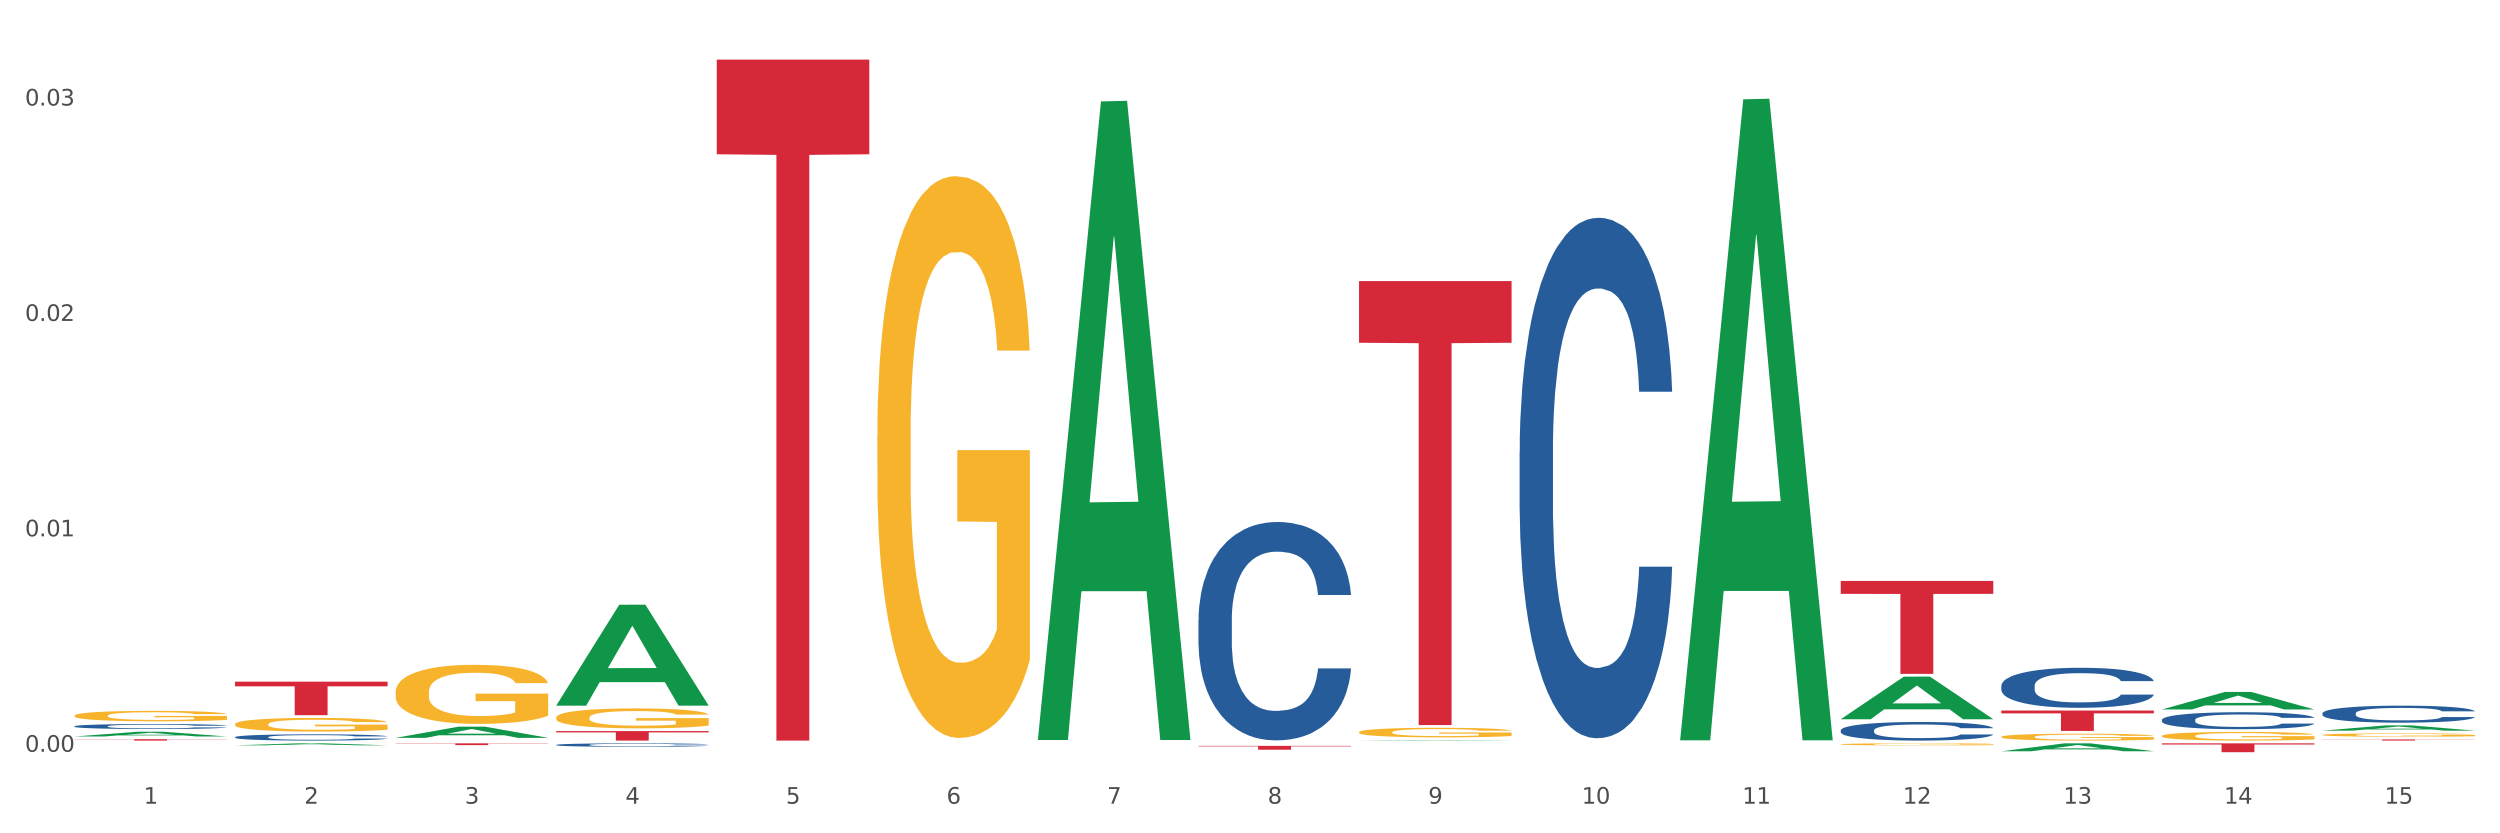 <?xml version="1.0" encoding="utf-8" standalone="no"?>
<!DOCTYPE svg PUBLIC "-//W3C//DTD SVG 1.1//EN"
  "http://www.w3.org/Graphics/SVG/1.1/DTD/svg11.dtd">
<svg xmlns:xlink="http://www.w3.org/1999/xlink" width="1080pt" height="360pt" viewBox="0 0 1080 360" xmlns="http://www.w3.org/2000/svg" version="1.1">
 <rect x="0" y="0" width="1080" height="360" fill="#333333" stroke="none"/>
 <defs>
  <style type="text/css">*{stroke-linejoin: round; stroke-linecap: butt}</style>
 </defs>
 <g id="figure_1">
  <g id="patch_1">
   <path d="M 0 360 
L 1080 360 
L 1080 0 
L 0 0 
z
" style="fill: #ffffff; stroke: #ffffff; stroke-linejoin: miter"/>
  </g>
  <g id="axes_1">
   <g id="matplotlib.axis_1">
    <g id="xtick_1">
     <g id="text_1">
      <!-- 1 -->
      <g style="fill: #4d4d4d" transform="translate(62.07 347.204) scale(0.096 -0.096)">
       <defs>
        <path id="DejaVuSans-31" d="M 794 531 
L 1825 531 
L 1825 4091 
L 703 3866 
L 703 4441 
L 1819 4666 
L 2450 4666 
L 2450 531 
L 3481 531 
L 3481 0 
L 794 0 
L 794 531 
z
" transform="scale(0.016)"/>
       </defs>
       <use xlink:href="#DejaVuSans-31"/>
      </g>
     </g>
    </g>
    <g id="xtick_2">
     <g id="text_2">
      <!-- 2 -->
      <g style="fill: #4d4d4d" transform="translate(131.436 347.204) scale(0.096 -0.096)">
       <defs>
        <path id="DejaVuSans-32" d="M 1228 531 
L 3431 531 
L 3431 0 
L 469 0 
L 469 531 
Q 828 903 1448 1529 
Q 2069 2156 2228 2338 
Q 2531 2678 2651 2914 
Q 2772 3150 2772 3378 
Q 2772 3750 2511 3984 
Q 2250 4219 1831 4219 
Q 1534 4219 1204 4116 
Q 875 4013 500 3803 
L 500 4441 
Q 881 4594 1212 4672 
Q 1544 4750 1819 4750 
Q 2544 4750 2975 4387 
Q 3406 4025 3406 3419 
Q 3406 3131 3298 2873 
Q 3191 2616 2906 2266 
Q 2828 2175 2409 1742 
Q 1991 1309 1228 531 
z
" transform="scale(0.016)"/>
       </defs>
       <use xlink:href="#DejaVuSans-32"/>
      </g>
     </g>
    </g>
    <g id="xtick_3">
     <g id="text_3">
      <!-- 3 -->
      <g style="fill: #4d4d4d" transform="translate(200.802 347.204) scale(0.096 -0.096)">
       <defs>
        <path id="DejaVuSans-33" d="M 2597 2516 
Q 3050 2419 3304 2112 
Q 3559 1806 3559 1356 
Q 3559 666 3084 287 
Q 2609 -91 1734 -91 
Q 1441 -91 1130 -33 
Q 819 25 488 141 
L 488 750 
Q 750 597 1062 519 
Q 1375 441 1716 441 
Q 2309 441 2620 675 
Q 2931 909 2931 1356 
Q 2931 1769 2642 2001 
Q 2353 2234 1838 2234 
L 1294 2234 
L 1294 2753 
L 1863 2753 
Q 2328 2753 2575 2939 
Q 2822 3125 2822 3475 
Q 2822 3834 2567 4026 
Q 2313 4219 1838 4219 
Q 1578 4219 1281 4162 
Q 984 4106 628 3988 
L 628 4550 
Q 988 4650 1302 4700 
Q 1616 4750 1894 4750 
Q 2613 4750 3031 4423 
Q 3450 4097 3450 3541 
Q 3450 3153 3228 2886 
Q 3006 2619 2597 2516 
z
" transform="scale(0.016)"/>
       </defs>
       <use xlink:href="#DejaVuSans-33"/>
      </g>
     </g>
    </g>
    <g id="xtick_4">
     <g id="text_4">
      <!-- 4 -->
      <g style="fill: #4d4d4d" transform="translate(270.169 347.204) scale(0.096 -0.096)">
       <defs>
        <path id="DejaVuSans-34" d="M 2419 4116 
L 825 1625 
L 2419 1625 
L 2419 4116 
z
M 2253 4666 
L 3047 4666 
L 3047 1625 
L 3713 1625 
L 3713 1100 
L 3047 1100 
L 3047 0 
L 2419 0 
L 2419 1100 
L 313 1100 
L 313 1709 
L 2253 4666 
z
" transform="scale(0.016)"/>
       </defs>
       <use xlink:href="#DejaVuSans-34"/>
      </g>
     </g>
    </g>
    <g id="xtick_5">
     <g id="text_5">
      <!-- 5 -->
      <g style="fill: #4d4d4d" transform="translate(339.535 347.204) scale(0.096 -0.096)">
       <defs>
        <path id="DejaVuSans-35" d="M 691 4666 
L 3169 4666 
L 3169 4134 
L 1269 4134 
L 1269 2991 
Q 1406 3038 1543 3061 
Q 1681 3084 1819 3084 
Q 2600 3084 3056 2656 
Q 3513 2228 3513 1497 
Q 3513 744 3044 326 
Q 2575 -91 1722 -91 
Q 1428 -91 1123 -41 
Q 819 9 494 109 
L 494 744 
Q 775 591 1075 516 
Q 1375 441 1709 441 
Q 2250 441 2565 725 
Q 2881 1009 2881 1497 
Q 2881 1984 2565 2268 
Q 2250 2553 1709 2553 
Q 1456 2553 1204 2497 
Q 953 2441 691 2322 
L 691 4666 
z
" transform="scale(0.016)"/>
       </defs>
       <use xlink:href="#DejaVuSans-35"/>
      </g>
     </g>
    </g>
    <g id="xtick_6">
     <g id="text_6">
      <!-- 6 -->
      <g style="fill: #4d4d4d" transform="translate(408.901 347.204) scale(0.096 -0.096)">
       <defs>
        <path id="DejaVuSans-36" d="M 2113 2584 
Q 1688 2584 1439 2293 
Q 1191 2003 1191 1497 
Q 1191 994 1439 701 
Q 1688 409 2113 409 
Q 2538 409 2786 701 
Q 3034 994 3034 1497 
Q 3034 2003 2786 2293 
Q 2538 2584 2113 2584 
z
M 3366 4563 
L 3366 3988 
Q 3128 4100 2886 4159 
Q 2644 4219 2406 4219 
Q 1781 4219 1451 3797 
Q 1122 3375 1075 2522 
Q 1259 2794 1537 2939 
Q 1816 3084 2150 3084 
Q 2853 3084 3261 2657 
Q 3669 2231 3669 1497 
Q 3669 778 3244 343 
Q 2819 -91 2113 -91 
Q 1303 -91 875 529 
Q 447 1150 447 2328 
Q 447 3434 972 4092 
Q 1497 4750 2381 4750 
Q 2619 4750 2861 4703 
Q 3103 4656 3366 4563 
z
" transform="scale(0.016)"/>
       </defs>
       <use xlink:href="#DejaVuSans-36"/>
      </g>
     </g>
    </g>
    <g id="xtick_7">
     <g id="text_7">
      <!-- 7 -->
      <g style="fill: #4d4d4d" transform="translate(478.267 347.204) scale(0.096 -0.096)">
       <defs>
        <path id="DejaVuSans-37" d="M 525 4666 
L 3525 4666 
L 3525 4397 
L 1831 0 
L 1172 0 
L 2766 4134 
L 525 4134 
L 525 4666 
z
" transform="scale(0.016)"/>
       </defs>
       <use xlink:href="#DejaVuSans-37"/>
      </g>
     </g>
    </g>
    <g id="xtick_8">
     <g id="text_8">
      <!-- 8 -->
      <g style="fill: #4d4d4d" transform="translate(547.634 347.204) scale(0.096 -0.096)">
       <defs>
        <path id="DejaVuSans-38" d="M 2034 2216 
Q 1584 2216 1326 1975 
Q 1069 1734 1069 1313 
Q 1069 891 1326 650 
Q 1584 409 2034 409 
Q 2484 409 2743 651 
Q 3003 894 3003 1313 
Q 3003 1734 2745 1975 
Q 2488 2216 2034 2216 
z
M 1403 2484 
Q 997 2584 770 2862 
Q 544 3141 544 3541 
Q 544 4100 942 4425 
Q 1341 4750 2034 4750 
Q 2731 4750 3128 4425 
Q 3525 4100 3525 3541 
Q 3525 3141 3298 2862 
Q 3072 2584 2669 2484 
Q 3125 2378 3379 2068 
Q 3634 1759 3634 1313 
Q 3634 634 3220 271 
Q 2806 -91 2034 -91 
Q 1263 -91 848 271 
Q 434 634 434 1313 
Q 434 1759 690 2068 
Q 947 2378 1403 2484 
z
M 1172 3481 
Q 1172 3119 1398 2916 
Q 1625 2713 2034 2713 
Q 2441 2713 2670 2916 
Q 2900 3119 2900 3481 
Q 2900 3844 2670 4047 
Q 2441 4250 2034 4250 
Q 1625 4250 1398 4047 
Q 1172 3844 1172 3481 
z
" transform="scale(0.016)"/>
       </defs>
       <use xlink:href="#DejaVuSans-38"/>
      </g>
     </g>
    </g>
    <g id="xtick_9">
     <g id="text_9">
      <!-- 9 -->
      <g style="fill: #4d4d4d" transform="translate(617 347.204) scale(0.096 -0.096)">
       <defs>
        <path id="DejaVuSans-39" d="M 703 97 
L 703 672 
Q 941 559 1184 500 
Q 1428 441 1663 441 
Q 2288 441 2617 861 
Q 2947 1281 2994 2138 
Q 2813 1869 2534 1725 
Q 2256 1581 1919 1581 
Q 1219 1581 811 2004 
Q 403 2428 403 3163 
Q 403 3881 828 4315 
Q 1253 4750 1959 4750 
Q 2769 4750 3195 4129 
Q 3622 3509 3622 2328 
Q 3622 1225 3098 567 
Q 2575 -91 1691 -91 
Q 1453 -91 1209 -44 
Q 966 3 703 97 
z
M 1959 2075 
Q 2384 2075 2632 2365 
Q 2881 2656 2881 3163 
Q 2881 3666 2632 3958 
Q 2384 4250 1959 4250 
Q 1534 4250 1286 3958 
Q 1038 3666 1038 3163 
Q 1038 2656 1286 2365 
Q 1534 2075 1959 2075 
z
" transform="scale(0.016)"/>
       </defs>
       <use xlink:href="#DejaVuSans-39"/>
      </g>
     </g>
    </g>
    <g id="xtick_10">
     <g id="text_10">
      <!-- 10 -->
      <g style="fill: #4d4d4d" transform="translate(683.312 347.204) scale(0.096 -0.096)">
       <defs>
        <path id="DejaVuSans-30" d="M 2034 4250 
Q 1547 4250 1301 3770 
Q 1056 3291 1056 2328 
Q 1056 1369 1301 889 
Q 1547 409 2034 409 
Q 2525 409 2770 889 
Q 3016 1369 3016 2328 
Q 3016 3291 2770 3770 
Q 2525 4250 2034 4250 
z
M 2034 4750 
Q 2819 4750 3233 4129 
Q 3647 3509 3647 2328 
Q 3647 1150 3233 529 
Q 2819 -91 2034 -91 
Q 1250 -91 836 529 
Q 422 1150 422 2328 
Q 422 3509 836 4129 
Q 1250 4750 2034 4750 
z
" transform="scale(0.016)"/>
       </defs>
       <use xlink:href="#DejaVuSans-31"/>
       <use xlink:href="#DejaVuSans-30" transform="translate(63.623 0)"/>
      </g>
     </g>
    </g>
    <g id="xtick_11">
     <g id="text_11">
      <!-- 11 -->
      <g style="fill: #4d4d4d" transform="translate(752.678 347.204) scale(0.096 -0.096)">
       <use xlink:href="#DejaVuSans-31"/>
       <use xlink:href="#DejaVuSans-31" transform="translate(63.623 0)"/>
      </g>
     </g>
    </g>
    <g id="xtick_12">
     <g id="text_12">
      <!-- 12 -->
      <g style="fill: #4d4d4d" transform="translate(822.044 347.204) scale(0.096 -0.096)">
       <use xlink:href="#DejaVuSans-31"/>
       <use xlink:href="#DejaVuSans-32" transform="translate(63.623 0)"/>
      </g>
     </g>
    </g>
    <g id="xtick_13">
     <g id="text_13">
      <!-- 13 -->
      <g style="fill: #4d4d4d" transform="translate(891.411 347.204) scale(0.096 -0.096)">
       <use xlink:href="#DejaVuSans-31"/>
       <use xlink:href="#DejaVuSans-33" transform="translate(63.623 0)"/>
      </g>
     </g>
    </g>
    <g id="xtick_14">
     <g id="text_14">
      <!-- 14 -->
      <g style="fill: #4d4d4d" transform="translate(960.777 347.204) scale(0.096 -0.096)">
       <use xlink:href="#DejaVuSans-31"/>
       <use xlink:href="#DejaVuSans-34" transform="translate(63.623 0)"/>
      </g>
     </g>
    </g>
    <g id="xtick_15">
     <g id="text_15">
      <!-- 15 -->
      <g style="fill: #4d4d4d" transform="translate(1030.143 347.204) scale(0.096 -0.096)">
       <use xlink:href="#DejaVuSans-31"/>
       <use xlink:href="#DejaVuSans-35" transform="translate(63.623 0)"/>
      </g>
     </g>
    </g>
    <g id="xtick_16"/>
    <g id="xtick_17"/>
    <g id="xtick_18"/>
    <g id="xtick_19"/>
    <g id="xtick_20"/>
    <g id="xtick_21"/>
    <g id="xtick_22"/>
    <g id="xtick_23"/>
    <g id="xtick_24"/>
    <g id="xtick_25"/>
    <g id="xtick_26"/>
    <g id="xtick_27"/>
    <g id="xtick_28"/>
    <g id="xtick_29"/>
   </g>
   <g id="matplotlib.axis_2">
    <g id="ytick_1">
     <g id="text_16">
      <!-- 0.00 -->
      <g style="fill: #4d4d4d" transform="translate(10.8 324.764) scale(0.096 -0.096)">
       <defs>
        <path id="DejaVuSans-2e" d="M 684 794 
L 1344 794 
L 1344 0 
L 684 0 
L 684 794 
z
" transform="scale(0.016)"/>
       </defs>
       <use xlink:href="#DejaVuSans-30"/>
       <use xlink:href="#DejaVuSans-2e" transform="translate(63.623 0)"/>
       <use xlink:href="#DejaVuSans-30" transform="translate(95.41 0)"/>
       <use xlink:href="#DejaVuSans-30" transform="translate(159.033 0)"/>
      </g>
     </g>
    </g>
    <g id="ytick_2">
     <g id="text_17">
      <!-- 0.01 -->
      <g style="fill: #4d4d4d" transform="translate(10.8 231.706) scale(0.096 -0.096)">
       <use xlink:href="#DejaVuSans-30"/>
       <use xlink:href="#DejaVuSans-2e" transform="translate(63.623 0)"/>
       <use xlink:href="#DejaVuSans-30" transform="translate(95.41 0)"/>
       <use xlink:href="#DejaVuSans-31" transform="translate(159.033 0)"/>
      </g>
     </g>
    </g>
    <g id="ytick_3">
     <g id="text_18">
      <!-- 0.02 -->
      <g style="fill: #4d4d4d" transform="translate(10.8 138.649) scale(0.096 -0.096)">
       <use xlink:href="#DejaVuSans-30"/>
       <use xlink:href="#DejaVuSans-2e" transform="translate(63.623 0)"/>
       <use xlink:href="#DejaVuSans-30" transform="translate(95.41 0)"/>
       <use xlink:href="#DejaVuSans-32" transform="translate(159.033 0)"/>
      </g>
     </g>
    </g>
    <g id="ytick_4">
     <g id="text_19">
      <!-- 0.03 -->
      <g style="fill: #4d4d4d" transform="translate(10.8 45.592) scale(0.096 -0.096)">
       <use xlink:href="#DejaVuSans-30"/>
       <use xlink:href="#DejaVuSans-2e" transform="translate(63.623 0)"/>
       <use xlink:href="#DejaVuSans-30" transform="translate(95.41 0)"/>
       <use xlink:href="#DejaVuSans-33" transform="translate(159.033 0)"/>
      </g>
     </g>
    </g>
    <g id="ytick_5"/>
    <g id="ytick_6"/>
    <g id="ytick_7"/>
   </g>
   <g id="PolyCollection_1">
    <path d="M 32.175 318.157 
L 32.243 318.155 
L 59.417 316.119 
L 70.695 316.117 
L 98.073 318.161 
L 85.029 318.161 
L 79.119 317.685 
L 51.061 317.685 
L 50.857 317.693 
L 45.151 318.161 
L 32.175 318.161 
L 32.175 318.157 
L 54.594 317.401 
L 75.586 317.399 
L 65.192 316.552 
L 65.056 316.549 
L 64.92 316.554 
L 54.526 317.399 
L 54.594 317.401 
L 32.175 318.157 
z
" clip-path="url(#p5d3621ff26)" style="fill: #109648"/>
    <path d="M 864.57 306.949 
L 930.468 306.949 
L 930.468 308.176 
L 904.546 308.184 
L 904.546 315.776 
L 890.335 315.776 
L 890.335 308.184 
L 864.57 308.176 
L 864.57 306.957 
L 864.57 306.949 
z
" clip-path="url(#p5d3621ff26)" style="fill: #d62839"/>
    <path d="M 795.203 250.965 
L 861.101 250.965 
L 861.101 256.544 
L 835.179 256.582 
L 835.179 291.116 
L 820.969 291.116 
L 820.969 256.582 
L 795.203 256.544 
L 795.203 251.002 
L 795.203 250.965 
z
" clip-path="url(#p5d3621ff26)" style="fill: #d62839"/>
    <path d="M 587.105 121.42 
L 653.003 121.42 
L 653.003 148.075 
L 627.081 148.255 
L 627.081 313.227 
L 612.871 313.227 
L 612.871 148.255 
L 587.105 148.075 
L 587.105 121.6 
L 587.105 121.42 
z
" clip-path="url(#p5d3621ff26)" style="fill: #d62839"/>
    <path d="M 933.936 321.117 
L 999.834 321.117 
L 999.834 321.649 
L 973.912 321.653 
L 973.912 324.95 
L 959.702 324.95 
L 959.702 321.653 
L 933.936 321.649 
L 933.936 321.12 
L 933.936 321.117 
z
" clip-path="url(#p5d3621ff26)" style="fill: #d62839"/>
    <path d="M 101.541 294.483 
L 167.439 294.483 
L 167.439 296.495 
L 141.517 296.508 
L 141.517 308.96 
L 127.307 308.96 
L 127.307 296.508 
L 101.541 296.495 
L 101.541 294.496 
L 101.541 294.483 
z
" clip-path="url(#p5d3621ff26)" style="fill: #d62839"/>
    <path d="M 32.175 319.342 
L 98.073 319.342 
L 98.073 319.425 
L 72.151 319.425 
L 72.151 319.935 
L 57.941 319.935 
L 57.941 319.425 
L 32.175 319.425 
L 32.175 319.343 
L 32.175 319.342 
z
" clip-path="url(#p5d3621ff26)" style="fill: #d62839"/>
    <path d="M 32.175 309.179 
L 32.253 309.175 
L 32.253 309.027 
L 32.408 308.899 
L 33.186 308.591 
L 34.353 308.336 
L 35.209 308.2 
L 36.065 308.089 
L 37.076 307.978 
L 38.321 307.863 
L 40.578 307.694 
L 41.978 307.608 
L 43.69 307.517 
L 46.802 307.385 
L 49.058 307.311 
L 51.392 307.25 
L 55.204 307.176 
L 57.694 307.143 
L 60.339 307.118 
L 63.529 307.102 
L 65.941 307.098 
L 71.231 307.11 
L 75.744 307.147 
L 77.922 307.176 
L 80.723 307.225 
L 82.201 307.258 
L 84.613 307.324 
L 87.103 307.41 
L 88.815 307.484 
L 91.382 307.624 
L 93.327 307.764 
L 95.116 307.937 
L 96.05 308.056 
L 96.75 308.167 
L 97.373 308.295 
L 97.995 308.496 
L 83.991 308.496 
L 83.446 308.352 
L 82.59 308.217 
L 81.346 308.085 
L 80.256 308.003 
L 78.389 307.9 
L 76.677 307.834 
L 74.888 307.785 
L 72.71 307.743 
L 70.998 307.723 
L 68.586 307.706 
L 63.84 307.71 
L 60.65 307.743 
L 58.472 307.785 
L 57.071 307.822 
L 55.827 307.863 
L 54.426 307.92 
L 52.792 308.007 
L 51.625 308.085 
L 50.458 308.184 
L 49.525 308.282 
L 48.669 308.398 
L 47.969 308.521 
L 47.424 308.648 
L 46.957 308.805 
L 46.568 309.064 
L 46.568 309.628 
L 46.724 309.755 
L 47.113 309.924 
L 47.58 310.051 
L 48.358 310.204 
L 49.058 310.306 
L 50.381 310.454 
L 51.859 310.578 
L 53.026 310.656 
L 54.193 310.722 
L 56.216 310.812 
L 58.472 310.886 
L 60.417 310.932 
L 63.062 310.973 
L 64.852 310.989 
L 66.408 310.998 
L 70.22 310.998 
L 72.943 310.985 
L 75.977 310.956 
L 78.311 310.919 
L 80.256 310.874 
L 82.435 310.8 
L 83.835 310.73 
L 83.835 309.87 
L 66.719 309.866 
L 66.719 309.294 
L 98.073 309.294 
L 98.073 310.973 
L 96.75 311.059 
L 95.272 311.137 
L 93.716 311.207 
L 91.382 311.294 
L 88.581 311.376 
L 86.091 311.434 
L 83.446 311.483 
L 80.334 311.528 
L 76.288 311.569 
L 73.799 311.586 
L 70.687 311.598 
L 67.03 311.602 
L 63.84 311.594 
L 60.728 311.573 
L 57.461 311.536 
L 54.271 311.483 
L 51.859 311.429 
L 49.447 311.364 
L 46.879 311.277 
L 44.857 311.195 
L 43.301 311.121 
L 41.589 311.026 
L 39.722 310.903 
L 38.321 310.792 
L 37.076 310.677 
L 35.754 310.529 
L 34.82 310.401 
L 33.887 310.241 
L 33.342 310.121 
L 32.72 309.936 
L 32.253 309.677 
L 32.175 309.179 
z
" clip-path="url(#p5d3621ff26)" style="fill: #f7b32b"/>
    <path d="M 101.541 312.868 
L 101.619 312.863 
L 101.619 312.669 
L 101.775 312.502 
L 102.553 312.098 
L 103.72 311.764 
L 104.575 311.586 
L 105.431 311.44 
L 106.443 311.295 
L 107.688 311.144 
L 109.944 310.923 
L 111.344 310.81 
L 113.056 310.691 
L 116.168 310.519 
L 118.424 310.422 
L 120.758 310.341 
L 124.57 310.244 
L 127.06 310.201 
L 129.705 310.169 
L 132.895 310.147 
L 135.307 310.142 
L 140.598 310.158 
L 145.11 310.206 
L 147.289 310.244 
L 150.089 310.309 
L 151.568 310.352 
L 153.979 310.438 
L 156.469 310.551 
L 158.181 310.648 
L 160.748 310.831 
L 162.693 311.015 
L 164.483 311.241 
L 165.416 311.397 
L 166.117 311.543 
L 166.739 311.71 
L 167.361 311.974 
L 153.357 311.974 
L 152.812 311.785 
L 151.957 311.607 
L 150.712 311.435 
L 149.623 311.327 
L 147.755 311.192 
L 146.044 311.106 
L 144.254 311.042 
L 142.076 310.988 
L 140.364 310.961 
L 137.952 310.939 
L 133.206 310.945 
L 130.017 310.988 
L 127.838 311.042 
L 126.438 311.09 
L 125.193 311.144 
L 123.792 311.219 
L 122.159 311.333 
L 120.992 311.435 
L 119.825 311.564 
L 118.891 311.694 
L 118.035 311.844 
L 117.335 312.006 
L 116.79 312.173 
L 116.324 312.378 
L 115.935 312.717 
L 115.935 313.456 
L 116.09 313.623 
L 116.479 313.844 
L 116.946 314.011 
L 117.724 314.21 
L 118.424 314.345 
L 119.747 314.539 
L 121.225 314.701 
L 122.392 314.803 
L 123.559 314.889 
L 125.582 315.008 
L 127.838 315.105 
L 129.783 315.164 
L 132.428 315.218 
L 134.218 315.239 
L 135.774 315.25 
L 139.586 315.25 
L 142.309 315.234 
L 145.343 315.196 
L 147.678 315.148 
L 149.623 315.089 
L 151.801 314.992 
L 153.201 314.9 
L 153.201 313.774 
L 136.085 313.768 
L 136.085 313.019 
L 167.439 313.019 
L 167.439 315.218 
L 166.117 315.331 
L 164.638 315.433 
L 163.082 315.525 
L 160.748 315.638 
L 157.947 315.746 
L 155.458 315.821 
L 152.812 315.886 
L 149.7 315.945 
L 145.655 315.999 
L 143.165 316.021 
L 140.053 316.037 
L 136.396 316.042 
L 133.206 316.032 
L 130.094 316.005 
L 126.827 315.956 
L 123.637 315.886 
L 121.225 315.816 
L 118.813 315.73 
L 116.246 315.617 
L 114.223 315.509 
L 112.667 315.412 
L 110.955 315.288 
L 109.088 315.126 
L 107.688 314.981 
L 106.443 314.83 
L 105.12 314.636 
L 104.186 314.469 
L 103.253 314.259 
L 102.708 314.102 
L 102.086 313.86 
L 101.619 313.52 
L 101.541 312.868 
z
" clip-path="url(#p5d3621ff26)" style="fill: #f7b32b"/>
    <path d="M 933.936 317.922 
L 934.014 317.919 
L 934.014 317.796 
L 934.169 317.69 
L 934.947 317.434 
L 936.114 317.222 
L 936.97 317.109 
L 937.826 317.017 
L 938.837 316.924 
L 940.082 316.829 
L 942.338 316.689 
L 943.739 316.617 
L 945.45 316.542 
L 948.563 316.432 
L 950.819 316.371 
L 953.153 316.32 
L 956.965 316.258 
L 959.455 316.231 
L 962.1 316.21 
L 965.29 316.196 
L 967.702 316.193 
L 972.992 316.203 
L 977.505 316.234 
L 979.683 316.258 
L 982.484 316.299 
L 983.962 316.326 
L 986.374 316.381 
L 988.864 316.453 
L 990.575 316.514 
L 993.143 316.631 
L 995.088 316.747 
L 996.877 316.89 
L 997.811 316.989 
L 998.511 317.082 
L 999.134 317.188 
L 999.756 317.355 
L 985.752 317.355 
L 985.207 317.235 
L 984.351 317.123 
L 983.106 317.013 
L 982.017 316.945 
L 980.15 316.859 
L 978.438 316.805 
L 976.649 316.764 
L 974.47 316.73 
L 972.759 316.713 
L 970.347 316.699 
L 965.601 316.702 
L 962.411 316.73 
L 960.233 316.764 
L 958.832 316.795 
L 957.588 316.829 
L 956.187 316.877 
L 954.553 316.948 
L 953.386 317.013 
L 952.219 317.095 
L 951.286 317.177 
L 950.43 317.273 
L 949.73 317.376 
L 949.185 317.481 
L 948.718 317.611 
L 948.329 317.827 
L 948.329 318.295 
L 948.485 318.401 
L 948.874 318.541 
L 949.341 318.647 
L 950.119 318.773 
L 950.819 318.859 
L 952.141 318.982 
L 953.62 319.084 
L 954.787 319.149 
L 955.954 319.204 
L 957.977 319.279 
L 960.233 319.341 
L 962.178 319.378 
L 964.823 319.412 
L 966.613 319.426 
L 968.169 319.433 
L 971.981 319.433 
L 974.704 319.423 
L 977.738 319.399 
L 980.072 319.368 
L 982.017 319.33 
L 984.196 319.269 
L 985.596 319.211 
L 985.596 318.496 
L 968.48 318.493 
L 968.48 318.018 
L 999.834 318.018 
L 999.834 319.412 
L 998.511 319.484 
L 997.033 319.549 
L 995.477 319.607 
L 993.143 319.679 
L 990.342 319.747 
L 987.852 319.795 
L 985.207 319.836 
L 982.095 319.874 
L 978.049 319.908 
L 975.56 319.921 
L 972.448 319.932 
L 968.791 319.935 
L 965.601 319.928 
L 962.489 319.911 
L 959.221 319.88 
L 956.032 319.836 
L 953.62 319.792 
L 951.208 319.737 
L 948.64 319.665 
L 946.618 319.597 
L 945.061 319.535 
L 943.35 319.457 
L 941.483 319.354 
L 940.082 319.262 
L 938.837 319.166 
L 937.515 319.043 
L 936.581 318.937 
L 935.648 318.804 
L 935.103 318.705 
L 934.48 318.551 
L 934.014 318.336 
L 933.936 317.922 
z
" clip-path="url(#p5d3621ff26)" style="fill: #f7b32b"/>
    <path d="M 1003.302 317.488 
L 1003.38 317.486 
L 1003.38 317.439 
L 1003.535 317.399 
L 1004.314 317.301 
L 1005.481 317.22 
L 1006.336 317.176 
L 1007.192 317.141 
L 1008.204 317.106 
L 1009.448 317.069 
L 1011.705 317.015 
L 1013.105 316.988 
L 1014.817 316.959 
L 1017.929 316.917 
L 1020.185 316.894 
L 1022.519 316.874 
L 1026.331 316.851 
L 1028.821 316.84 
L 1031.466 316.832 
L 1034.656 316.827 
L 1037.068 316.826 
L 1042.358 316.83 
L 1046.871 316.841 
L 1049.049 316.851 
L 1051.85 316.866 
L 1053.328 316.877 
L 1055.74 316.898 
L 1058.23 316.925 
L 1059.942 316.949 
L 1062.509 316.993 
L 1064.454 317.038 
L 1066.244 317.093 
L 1067.177 317.131 
L 1067.877 317.166 
L 1068.5 317.206 
L 1069.122 317.271 
L 1055.118 317.271 
L 1054.573 317.225 
L 1053.717 317.182 
L 1052.473 317.14 
L 1051.383 317.114 
L 1049.516 317.081 
L 1047.805 317.06 
L 1046.015 317.044 
L 1043.837 317.031 
L 1042.125 317.025 
L 1039.713 317.019 
L 1034.967 317.021 
L 1031.777 317.031 
L 1029.599 317.044 
L 1028.199 317.056 
L 1026.954 317.069 
L 1025.553 317.087 
L 1023.919 317.115 
L 1022.752 317.14 
L 1021.585 317.171 
L 1020.652 317.203 
L 1019.796 317.239 
L 1019.096 317.278 
L 1018.551 317.319 
L 1018.084 317.369 
L 1017.695 317.451 
L 1017.695 317.63 
L 1017.851 317.671 
L 1018.24 317.725 
L 1018.707 317.765 
L 1019.485 317.813 
L 1020.185 317.846 
L 1021.508 317.893 
L 1022.986 317.933 
L 1024.153 317.957 
L 1025.32 317.978 
L 1027.343 318.007 
L 1029.599 318.031 
L 1031.544 318.045 
L 1034.189 318.058 
L 1035.979 318.063 
L 1037.535 318.066 
L 1041.347 318.066 
L 1044.07 318.062 
L 1047.104 318.053 
L 1049.438 318.041 
L 1051.383 318.027 
L 1053.562 318.003 
L 1054.962 317.981 
L 1054.962 317.707 
L 1037.846 317.706 
L 1037.846 317.524 
L 1069.2 317.524 
L 1069.2 318.058 
L 1067.877 318.086 
L 1066.399 318.11 
L 1064.843 318.133 
L 1062.509 318.16 
L 1059.708 318.186 
L 1057.219 318.205 
L 1054.573 318.22 
L 1051.461 318.235 
L 1047.416 318.248 
L 1044.926 318.253 
L 1041.814 318.257 
L 1038.157 318.258 
L 1034.967 318.256 
L 1031.855 318.249 
L 1028.588 318.237 
L 1025.398 318.22 
L 1022.986 318.203 
L 1020.574 318.182 
L 1018.007 318.155 
L 1015.984 318.129 
L 1014.428 318.105 
L 1012.716 318.075 
L 1010.849 318.036 
L 1009.448 318.001 
L 1008.204 317.964 
L 1006.881 317.917 
L 1005.947 317.876 
L 1005.014 317.825 
L 1004.469 317.787 
L 1003.847 317.728 
L 1003.38 317.646 
L 1003.302 317.488 
z
" clip-path="url(#p5d3621ff26)" style="fill: #f7b32b"/>
    <path d="M 795.203 321.535 
L 795.281 321.534 
L 795.281 321.504 
L 795.437 321.478 
L 796.215 321.416 
L 797.382 321.365 
L 798.238 321.338 
L 799.094 321.316 
L 800.105 321.293 
L 801.35 321.27 
L 803.606 321.236 
L 805.006 321.219 
L 806.718 321.201 
L 809.83 321.174 
L 812.086 321.16 
L 814.42 321.147 
L 818.233 321.132 
L 820.722 321.126 
L 823.368 321.121 
L 826.557 321.117 
L 828.969 321.117 
L 834.26 321.119 
L 838.772 321.127 
L 840.951 321.132 
L 843.752 321.142 
L 845.23 321.149 
L 847.642 321.162 
L 850.131 321.179 
L 851.843 321.194 
L 854.41 321.222 
L 856.355 321.25 
L 858.145 321.285 
L 859.078 321.309 
L 859.779 321.331 
L 860.401 321.357 
L 861.024 321.397 
L 847.019 321.397 
L 846.475 321.369 
L 845.619 321.341 
L 844.374 321.315 
L 843.285 321.298 
L 841.418 321.278 
L 839.706 321.264 
L 837.916 321.255 
L 835.738 321.246 
L 834.026 321.242 
L 831.615 321.239 
L 826.869 321.24 
L 823.679 321.246 
L 821.5 321.255 
L 820.1 321.262 
L 818.855 321.27 
L 817.455 321.282 
L 815.821 321.299 
L 814.654 321.315 
L 813.487 321.335 
L 812.553 321.355 
L 811.697 321.378 
L 810.997 321.402 
L 810.453 321.428 
L 809.986 321.459 
L 809.597 321.511 
L 809.597 321.625 
L 809.752 321.65 
L 810.141 321.684 
L 810.608 321.71 
L 811.386 321.74 
L 812.086 321.761 
L 813.409 321.791 
L 814.887 321.816 
L 816.054 321.831 
L 817.221 321.844 
L 819.244 321.863 
L 821.5 321.877 
L 823.445 321.887 
L 826.091 321.895 
L 827.88 321.898 
L 829.436 321.9 
L 833.248 321.9 
L 835.971 321.897 
L 839.006 321.892 
L 841.34 321.884 
L 843.285 321.875 
L 845.463 321.86 
L 846.864 321.846 
L 846.864 321.673 
L 829.747 321.673 
L 829.747 321.558 
L 861.101 321.558 
L 861.101 321.895 
L 859.779 321.912 
L 858.3 321.928 
L 856.744 321.942 
L 854.41 321.959 
L 851.61 321.976 
L 849.12 321.987 
L 846.475 321.997 
L 843.363 322.006 
L 839.317 322.015 
L 836.827 322.018 
L 833.715 322.02 
L 830.059 322.021 
L 826.869 322.02 
L 823.757 322.015 
L 820.489 322.008 
L 817.299 321.997 
L 814.887 321.987 
L 812.475 321.973 
L 809.908 321.956 
L 807.885 321.939 
L 806.329 321.925 
L 804.617 321.906 
L 802.75 321.881 
L 801.35 321.858 
L 800.105 321.835 
L 798.782 321.806 
L 797.849 321.78 
L 796.915 321.748 
L 796.37 321.724 
L 795.748 321.687 
L 795.281 321.635 
L 795.203 321.535 
z
" clip-path="url(#p5d3621ff26)" style="fill: #f7b32b"/>
    <path d="M 587.105 316.314 
L 587.183 316.31 
L 587.183 316.175 
L 587.338 316.058 
L 588.116 315.776 
L 589.283 315.542 
L 590.139 315.418 
L 590.995 315.316 
L 592.006 315.215 
L 593.251 315.109 
L 595.507 314.955 
L 596.908 314.876 
L 598.619 314.793 
L 601.731 314.672 
L 603.988 314.605 
L 606.322 314.548 
L 610.134 314.48 
L 612.624 314.45 
L 615.269 314.428 
L 618.459 314.413 
L 620.871 314.409 
L 626.161 314.42 
L 630.674 314.454 
L 632.852 314.48 
L 635.653 314.526 
L 637.131 314.556 
L 639.543 314.616 
L 642.033 314.695 
L 643.744 314.763 
L 646.312 314.891 
L 648.257 315.019 
L 650.046 315.177 
L 650.98 315.286 
L 651.68 315.388 
L 652.302 315.505 
L 652.925 315.689 
L 638.921 315.689 
L 638.376 315.557 
L 637.52 315.433 
L 636.275 315.312 
L 635.186 315.237 
L 633.319 315.143 
L 631.607 315.083 
L 629.818 315.038 
L 627.639 315 
L 625.928 314.981 
L 623.516 314.966 
L 618.77 314.97 
L 615.58 315 
L 613.402 315.038 
L 612.001 315.072 
L 610.756 315.109 
L 609.356 315.162 
L 607.722 315.241 
L 606.555 315.312 
L 605.388 315.403 
L 604.455 315.493 
L 603.599 315.599 
L 602.898 315.712 
L 602.354 315.828 
L 601.887 315.971 
L 601.498 316.209 
L 601.498 316.724 
L 601.654 316.841 
L 602.043 316.995 
L 602.509 317.112 
L 603.287 317.252 
L 603.988 317.346 
L 605.31 317.481 
L 606.789 317.594 
L 607.956 317.666 
L 609.123 317.726 
L 611.145 317.809 
L 613.402 317.877 
L 615.347 317.918 
L 617.992 317.956 
L 619.781 317.971 
L 621.337 317.978 
L 625.15 317.978 
L 627.873 317.967 
L 630.907 317.941 
L 633.241 317.907 
L 635.186 317.865 
L 637.365 317.797 
L 638.765 317.733 
L 638.765 316.947 
L 621.649 316.943 
L 621.649 316.419 
L 653.003 316.419 
L 653.003 317.956 
L 651.68 318.035 
L 650.202 318.106 
L 648.646 318.17 
L 646.312 318.249 
L 643.511 318.325 
L 641.021 318.377 
L 638.376 318.422 
L 635.264 318.464 
L 631.218 318.502 
L 628.729 318.517 
L 625.617 318.528 
L 621.96 318.532 
L 618.77 318.524 
L 615.658 318.505 
L 612.39 318.471 
L 609.2 318.422 
L 606.789 318.374 
L 604.377 318.313 
L 601.809 318.234 
L 599.786 318.159 
L 598.23 318.091 
L 596.519 318.005 
L 594.652 317.892 
L 593.251 317.79 
L 592.006 317.685 
L 590.684 317.549 
L 589.75 317.432 
L 588.816 317.285 
L 588.272 317.176 
L 587.649 317.007 
L 587.183 316.77 
L 587.105 316.314 
z
" clip-path="url(#p5d3621ff26)" style="fill: #f7b32b"/>
    <path d="M 170.907 298.997 
L 170.985 298.973 
L 170.985 298.134 
L 171.141 297.411 
L 171.919 295.663 
L 173.086 294.217 
L 173.942 293.448 
L 174.798 292.818 
L 175.809 292.189 
L 177.054 291.536 
L 179.31 290.58 
L 180.71 290.091 
L 182.422 289.578 
L 185.534 288.832 
L 187.79 288.412 
L 190.124 288.062 
L 193.937 287.643 
L 196.426 287.456 
L 199.072 287.316 
L 202.261 287.223 
L 204.673 287.2 
L 209.964 287.27 
L 214.476 287.48 
L 216.655 287.643 
L 219.456 287.923 
L 220.934 288.109 
L 223.346 288.482 
L 225.835 288.972 
L 227.547 289.391 
L 230.114 290.184 
L 232.059 290.977 
L 233.849 291.956 
L 234.783 292.632 
L 235.483 293.261 
L 236.105 293.984 
L 236.728 295.126 
L 222.723 295.126 
L 222.179 294.31 
L 221.323 293.541 
L 220.078 292.795 
L 218.989 292.329 
L 217.122 291.746 
L 215.41 291.373 
L 213.62 291.093 
L 211.442 290.86 
L 209.73 290.744 
L 207.319 290.65 
L 202.573 290.674 
L 199.383 290.86 
L 197.204 291.093 
L 195.804 291.303 
L 194.559 291.536 
L 193.159 291.863 
L 191.525 292.352 
L 190.358 292.795 
L 189.191 293.355 
L 188.257 293.914 
L 187.401 294.567 
L 186.701 295.266 
L 186.157 295.989 
L 185.69 296.875 
L 185.301 298.344 
L 185.301 301.538 
L 185.456 302.26 
L 185.845 303.216 
L 186.312 303.939 
L 187.09 304.802 
L 187.79 305.384 
L 189.113 306.224 
L 190.591 306.923 
L 191.758 307.366 
L 192.925 307.739 
L 194.948 308.252 
L 197.204 308.672 
L 199.149 308.928 
L 201.795 309.161 
L 203.584 309.255 
L 205.14 309.301 
L 208.952 309.301 
L 211.675 309.231 
L 214.71 309.068 
L 217.044 308.858 
L 218.989 308.602 
L 221.167 308.182 
L 222.568 307.786 
L 222.568 302.913 
L 205.451 302.89 
L 205.451 299.649 
L 236.805 299.649 
L 236.805 309.161 
L 235.483 309.651 
L 234.004 310.094 
L 232.448 310.49 
L 230.114 310.98 
L 227.314 311.446 
L 224.824 311.772 
L 222.179 312.052 
L 219.067 312.309 
L 215.021 312.542 
L 212.531 312.635 
L 209.419 312.705 
L 205.763 312.728 
L 202.573 312.682 
L 199.461 312.565 
L 196.193 312.355 
L 193.003 312.052 
L 190.591 311.749 
L 188.179 311.376 
L 185.612 310.886 
L 183.589 310.42 
L 182.033 310.001 
L 180.321 309.464 
L 178.454 308.765 
L 177.054 308.135 
L 175.809 307.483 
L 174.486 306.643 
L 173.553 305.921 
L 172.619 305.011 
L 172.074 304.335 
L 171.452 303.286 
L 170.985 301.817 
L 170.907 298.997 
z
" clip-path="url(#p5d3621ff26)" style="fill: #f7b32b"/>
    <path d="M 379.006 188.249 
L 379.084 188.027 
L 379.084 180.048 
L 379.24 173.177 
L 380.018 156.554 
L 381.185 142.812 
L 382.04 135.498 
L 382.896 129.514 
L 383.908 123.529 
L 385.152 117.324 
L 387.409 108.236 
L 388.809 103.582 
L 390.521 98.706 
L 393.633 91.613 
L 395.889 87.623 
L 398.223 84.299 
L 402.035 80.309 
L 404.525 78.536 
L 407.17 77.206 
L 410.36 76.32 
L 412.772 76.098 
L 418.062 76.763 
L 422.575 78.758 
L 424.753 80.309 
L 427.554 82.969 
L 429.032 84.742 
L 431.444 88.288 
L 433.934 92.943 
L 435.646 96.932 
L 438.213 104.468 
L 440.158 112.004 
L 441.948 121.313 
L 442.881 127.741 
L 443.581 133.725 
L 444.204 140.596 
L 444.826 151.456 
L 430.822 151.456 
L 430.277 143.699 
L 429.422 136.385 
L 428.177 129.292 
L 427.087 124.859 
L 425.22 119.318 
L 423.509 115.772 
L 421.719 113.112 
L 419.541 110.896 
L 417.829 109.788 
L 415.417 108.901 
L 410.671 109.123 
L 407.481 110.896 
L 405.303 113.112 
L 403.903 115.107 
L 402.658 117.324 
L 401.257 120.427 
L 399.624 125.081 
L 398.456 129.292 
L 397.289 134.612 
L 396.356 139.931 
L 395.5 146.137 
L 394.8 152.786 
L 394.255 159.657 
L 393.788 168.08 
L 393.399 182.043 
L 393.399 212.408 
L 393.555 219.279 
L 393.944 228.366 
L 394.411 235.237 
L 395.189 243.438 
L 395.889 248.979 
L 397.212 256.958 
L 398.69 263.607 
L 399.857 267.818 
L 401.024 271.365 
L 403.047 276.241 
L 405.303 280.23 
L 407.248 282.668 
L 409.893 284.885 
L 411.683 285.771 
L 413.239 286.215 
L 417.051 286.215 
L 419.774 285.55 
L 422.808 283.998 
L 425.142 282.004 
L 427.087 279.565 
L 429.266 275.576 
L 430.666 271.808 
L 430.666 225.485 
L 413.55 225.263 
L 413.55 194.455 
L 444.904 194.455 
L 444.904 284.885 
L 443.581 289.539 
L 442.103 293.751 
L 440.547 297.518 
L 438.213 302.173 
L 435.412 306.606 
L 432.923 309.709 
L 430.277 312.368 
L 427.165 314.807 
L 423.12 317.023 
L 420.63 317.91 
L 417.518 318.574 
L 413.861 318.796 
L 410.671 318.353 
L 407.559 317.245 
L 404.292 315.25 
L 401.102 312.368 
L 398.69 309.487 
L 396.278 305.941 
L 393.711 301.286 
L 391.688 296.854 
L 390.132 292.864 
L 388.42 287.766 
L 386.553 281.117 
L 385.152 275.133 
L 383.908 268.927 
L 382.585 260.948 
L 381.651 254.077 
L 380.718 245.433 
L 380.173 239.005 
L 379.551 229.031 
L 379.084 215.068 
L 379.006 188.249 
z
" clip-path="url(#p5d3621ff26)" style="fill: #f7b32b"/>
    <path d="M 240.274 310.013 
L 240.351 310.005 
L 240.351 309.722 
L 240.507 309.479 
L 241.285 308.89 
L 242.452 308.403 
L 243.308 308.144 
L 244.164 307.932 
L 245.175 307.72 
L 246.42 307.5 
L 248.676 307.178 
L 250.077 307.013 
L 251.788 306.84 
L 254.9 306.589 
L 257.157 306.447 
L 259.491 306.33 
L 263.303 306.188 
L 265.793 306.126 
L 268.438 306.078 
L 271.628 306.047 
L 274.04 306.039 
L 279.33 306.063 
L 283.843 306.133 
L 286.021 306.188 
L 288.822 306.283 
L 290.3 306.345 
L 292.712 306.471 
L 295.202 306.636 
L 296.913 306.777 
L 299.481 307.044 
L 301.426 307.311 
L 303.215 307.641 
L 304.149 307.869 
L 304.849 308.081 
L 305.471 308.324 
L 306.094 308.709 
L 292.089 308.709 
L 291.545 308.434 
L 290.689 308.175 
L 289.444 307.924 
L 288.355 307.767 
L 286.488 307.57 
L 284.776 307.445 
L 282.987 307.351 
L 280.808 307.272 
L 279.097 307.233 
L 276.685 307.201 
L 271.939 307.209 
L 268.749 307.272 
L 266.571 307.351 
L 265.17 307.421 
L 263.925 307.5 
L 262.525 307.61 
L 260.891 307.775 
L 259.724 307.924 
L 258.557 308.112 
L 257.623 308.301 
L 256.768 308.521 
L 256.067 308.756 
L 255.523 309 
L 255.056 309.298 
L 254.667 309.793 
L 254.667 310.868 
L 254.823 311.112 
L 255.212 311.434 
L 255.678 311.677 
L 256.456 311.968 
L 257.157 312.164 
L 258.479 312.447 
L 259.957 312.682 
L 261.124 312.832 
L 262.291 312.957 
L 264.314 313.13 
L 266.571 313.271 
L 268.516 313.358 
L 271.161 313.436 
L 272.95 313.468 
L 274.506 313.483 
L 278.319 313.483 
L 281.042 313.46 
L 284.076 313.405 
L 286.41 313.334 
L 288.355 313.248 
L 290.533 313.106 
L 291.934 312.973 
L 291.934 311.332 
L 274.818 311.324 
L 274.818 310.232 
L 306.172 310.232 
L 306.172 313.436 
L 304.849 313.601 
L 303.371 313.75 
L 301.815 313.884 
L 299.481 314.049 
L 296.68 314.206 
L 294.19 314.316 
L 291.545 314.41 
L 288.433 314.496 
L 284.387 314.575 
L 281.897 314.606 
L 278.785 314.63 
L 275.129 314.638 
L 271.939 314.622 
L 268.827 314.583 
L 265.559 314.512 
L 262.369 314.41 
L 259.957 314.308 
L 257.546 314.182 
L 254.978 314.017 
L 252.955 313.86 
L 251.399 313.719 
L 249.688 313.538 
L 247.82 313.303 
L 246.42 313.091 
L 245.175 312.871 
L 243.853 312.588 
L 242.919 312.345 
L 241.985 312.039 
L 241.441 311.811 
L 240.818 311.457 
L 240.351 310.963 
L 240.274 310.013 
z
" clip-path="url(#p5d3621ff26)" style="fill: #f7b32b"/>
    <path d="M 864.57 318.333 
L 864.647 318.331 
L 864.647 318.233 
L 864.803 318.148 
L 865.581 317.944 
L 866.748 317.776 
L 867.604 317.686 
L 868.46 317.613 
L 869.471 317.539 
L 870.716 317.463 
L 872.972 317.352 
L 874.373 317.294 
L 876.084 317.235 
L 879.196 317.148 
L 881.453 317.099 
L 883.787 317.058 
L 887.599 317.009 
L 890.089 316.987 
L 892.734 316.971 
L 895.924 316.96 
L 898.336 316.957 
L 903.626 316.965 
L 908.139 316.99 
L 910.317 317.009 
L 913.118 317.042 
L 914.596 317.063 
L 917.008 317.107 
L 919.498 317.164 
L 921.209 317.213 
L 923.777 317.305 
L 925.722 317.398 
L 927.511 317.512 
L 928.445 317.591 
L 929.145 317.664 
L 929.767 317.749 
L 930.39 317.882 
L 916.385 317.882 
L 915.841 317.787 
L 914.985 317.697 
L 913.74 317.61 
L 912.651 317.556 
L 910.784 317.488 
L 909.072 317.444 
L 907.283 317.411 
L 905.104 317.384 
L 903.393 317.371 
L 900.981 317.36 
L 896.235 317.362 
L 893.045 317.384 
L 890.867 317.411 
L 889.466 317.436 
L 888.221 317.463 
L 886.821 317.501 
L 885.187 317.558 
L 884.02 317.61 
L 882.853 317.675 
L 881.919 317.74 
L 881.064 317.817 
L 880.363 317.898 
L 879.819 317.982 
L 879.352 318.086 
L 878.963 318.257 
L 878.963 318.63 
L 879.119 318.714 
L 879.508 318.826 
L 879.974 318.91 
L 880.752 319.011 
L 881.453 319.078 
L 882.775 319.176 
L 884.253 319.258 
L 885.42 319.31 
L 886.587 319.353 
L 888.61 319.413 
L 890.867 319.462 
L 892.812 319.492 
L 895.457 319.519 
L 897.246 319.53 
L 898.802 319.535 
L 902.615 319.535 
L 905.338 319.527 
L 908.372 319.508 
L 910.706 319.484 
L 912.651 319.454 
L 914.829 319.405 
L 916.23 319.359 
L 916.23 318.79 
L 899.114 318.787 
L 899.114 318.409 
L 930.468 318.409 
L 930.468 319.519 
L 929.145 319.576 
L 927.667 319.628 
L 926.111 319.674 
L 923.777 319.731 
L 920.976 319.786 
L 918.486 319.824 
L 915.841 319.856 
L 912.729 319.886 
L 908.683 319.913 
L 906.193 319.924 
L 903.081 319.932 
L 899.425 319.935 
L 896.235 319.93 
L 893.123 319.916 
L 889.855 319.892 
L 886.665 319.856 
L 884.253 319.821 
L 881.842 319.777 
L 879.274 319.72 
L 877.251 319.666 
L 875.695 319.617 
L 873.984 319.554 
L 872.116 319.473 
L 870.716 319.399 
L 869.471 319.323 
L 868.149 319.225 
L 867.215 319.141 
L 866.281 319.035 
L 865.737 318.956 
L 865.114 318.834 
L 864.647 318.662 
L 864.57 318.333 
z
" clip-path="url(#p5d3621ff26)" style="fill: #f7b32b"/>
    <path d="M 1003.302 319.44 
L 1069.2 319.44 
L 1069.2 319.509 
L 1043.278 319.509 
L 1043.278 319.935 
L 1029.068 319.935 
L 1029.068 319.509 
L 1003.302 319.509 
L 1003.302 319.44 
L 1003.302 319.44 
z
" clip-path="url(#p5d3621ff26)" style="fill: #d62839"/>
    <path d="M 795.203 315.507 
L 795.281 315.5 
L 795.281 315.294 
L 795.515 315.015 
L 796.372 314.501 
L 797.462 314.112 
L 799.332 313.657 
L 800.344 313.466 
L 801.669 313.253 
L 804.395 312.908 
L 807.511 312.614 
L 809.692 312.452 
L 811.327 312.35 
L 814.988 312.166 
L 817.092 312.085 
L 819.273 312.019 
L 821.142 311.975 
L 824.258 311.924 
L 826.75 311.902 
L 829.632 311.894 
L 832.047 311.902 
L 835.241 311.931 
L 839.914 312.019 
L 841.706 312.07 
L 844.121 312.159 
L 846.613 312.276 
L 848.638 312.394 
L 850.975 312.562 
L 853.39 312.783 
L 855.727 313.062 
L 857.362 313.319 
L 858.687 313.591 
L 859.855 313.921 
L 860.712 314.281 
L 861.101 314.582 
L 846.847 314.582 
L 846.457 314.31 
L 845.678 314.016 
L 844.899 313.818 
L 844.043 313.657 
L 842.718 313.473 
L 841.55 313.356 
L 839.603 313.216 
L 837.811 313.128 
L 836.331 313.077 
L 834.54 313.032 
L 830.723 312.988 
L 827.997 312.988 
L 826.283 313.003 
L 824.18 313.04 
L 822.388 313.091 
L 820.285 313.179 
L 818.649 313.275 
L 817.014 313.4 
L 816.079 313.488 
L 814.677 313.649 
L 813.742 313.781 
L 812.496 314.009 
L 811.795 314.171 
L 810.548 314.589 
L 810.003 314.898 
L 809.77 315.111 
L 809.614 315.346 
L 809.614 316.491 
L 810.081 317.005 
L 810.471 317.225 
L 811.094 317.475 
L 812.262 317.798 
L 813.976 318.114 
L 815.767 318.342 
L 817.247 318.481 
L 818.649 318.584 
L 820.051 318.665 
L 821.765 318.738 
L 823.167 318.782 
L 825.27 318.826 
L 827.763 318.848 
L 829.71 318.848 
L 833.683 318.812 
L 835.474 318.775 
L 837.188 318.724 
L 839.057 318.643 
L 840.537 318.555 
L 841.394 318.489 
L 842.796 318.349 
L 843.887 318.202 
L 844.822 318.033 
L 845.445 317.886 
L 846.146 317.666 
L 846.691 317.416 
L 846.847 317.284 
L 861.101 317.284 
L 860.79 317.549 
L 860.245 317.806 
L 859.154 318.151 
L 858.297 318.349 
L 856.973 318.591 
L 855.571 318.797 
L 853.624 319.025 
L 851.832 319.193 
L 849.963 319.34 
L 847.937 319.473 
L 844.276 319.656 
L 842.952 319.708 
L 840.148 319.796 
L 837.967 319.847 
L 834.773 319.898 
L 831.502 319.928 
L 828.074 319.935 
L 825.037 319.92 
L 821.687 319.876 
L 819.584 319.832 
L 817.247 319.766 
L 814.521 319.663 
L 811.951 319.539 
L 809.536 319.392 
L 807.277 319.223 
L 805.174 319.032 
L 802.448 318.716 
L 800.422 318.408 
L 798.942 318.121 
L 797.93 317.879 
L 796.917 317.571 
L 796.372 317.358 
L 795.515 316.844 
L 795.203 316.366 
L 795.203 315.507 
z
" clip-path="url(#p5d3621ff26)" style="fill: #255c99"/>
    <path d="M 101.541 318.442 
L 101.619 318.44 
L 101.619 318.37 
L 101.853 318.276 
L 102.71 318.103 
L 103.8 317.972 
L 105.67 317.818 
L 106.682 317.754 
L 108.006 317.682 
L 110.733 317.565 
L 113.848 317.466 
L 116.029 317.412 
L 117.665 317.377 
L 121.326 317.315 
L 123.429 317.288 
L 125.61 317.266 
L 127.48 317.251 
L 130.595 317.234 
L 133.088 317.226 
L 135.97 317.224 
L 138.385 317.226 
L 141.578 317.236 
L 146.252 317.266 
L 148.044 317.283 
L 150.458 317.313 
L 152.951 317.353 
L 154.976 317.392 
L 157.313 317.449 
L 159.728 317.523 
L 162.064 317.617 
L 163.7 317.704 
L 165.024 317.796 
L 166.193 317.907 
L 167.05 318.029 
L 167.439 318.13 
L 153.185 318.13 
L 152.795 318.038 
L 152.016 317.939 
L 151.237 317.873 
L 150.38 317.818 
L 149.056 317.756 
L 147.888 317.717 
L 145.941 317.669 
L 144.149 317.64 
L 142.669 317.622 
L 140.877 317.608 
L 137.061 317.593 
L 134.334 317.593 
L 132.621 317.598 
L 130.518 317.61 
L 128.726 317.627 
L 126.623 317.657 
L 124.987 317.689 
L 123.351 317.731 
L 122.417 317.761 
L 121.015 317.816 
L 120.08 317.86 
L 118.834 317.937 
L 118.133 317.991 
L 116.886 318.133 
L 116.341 318.237 
L 116.107 318.308 
L 115.952 318.388 
L 115.952 318.774 
L 116.419 318.947 
L 116.808 319.021 
L 117.431 319.106 
L 118.6 319.215 
L 120.314 319.321 
L 122.105 319.398 
L 123.585 319.445 
L 124.987 319.48 
L 126.389 319.507 
L 128.103 319.532 
L 129.505 319.546 
L 131.608 319.561 
L 134.101 319.569 
L 136.048 319.569 
L 140.021 319.556 
L 141.812 319.544 
L 143.526 319.527 
L 145.395 319.499 
L 146.875 319.47 
L 147.732 319.447 
L 149.134 319.4 
L 150.225 319.351 
L 151.159 319.294 
L 151.783 319.244 
L 152.484 319.17 
L 153.029 319.086 
L 153.185 319.041 
L 167.439 319.041 
L 167.128 319.13 
L 166.582 319.217 
L 165.492 319.333 
L 164.635 319.4 
L 163.311 319.482 
L 161.909 319.551 
L 159.961 319.628 
L 158.17 319.685 
L 156.3 319.735 
L 154.275 319.779 
L 150.614 319.841 
L 149.29 319.858 
L 146.486 319.888 
L 144.305 319.905 
L 141.111 319.923 
L 137.84 319.933 
L 134.412 319.935 
L 131.374 319.93 
L 128.025 319.915 
L 125.922 319.9 
L 123.585 319.878 
L 120.859 319.844 
L 118.288 319.801 
L 115.874 319.752 
L 113.615 319.695 
L 111.512 319.631 
L 108.785 319.524 
L 106.76 319.42 
L 105.28 319.324 
L 104.267 319.242 
L 103.255 319.138 
L 102.71 319.066 
L 101.853 318.893 
L 101.541 318.732 
L 101.541 318.442 
z
" clip-path="url(#p5d3621ff26)" style="fill: #255c99"/>
    <path d="M 1003.302 315.64 
L 1003.37 315.638 
L 1030.544 313.374 
L 1041.822 313.372 
L 1069.2 315.644 
L 1056.156 315.644 
L 1050.246 315.115 
L 1022.188 315.115 
L 1021.984 315.124 
L 1016.278 315.644 
L 1003.302 315.644 
L 1003.302 315.64 
L 1025.721 314.799 
L 1046.713 314.797 
L 1036.319 313.856 
L 1036.183 313.852 
L 1036.047 313.858 
L 1025.653 314.797 
L 1025.721 314.799 
L 1003.302 315.64 
z
" clip-path="url(#p5d3621ff26)" style="fill: #109648"/>
    <path d="M 933.936 306.483 
L 934.004 306.476 
L 961.178 298.916 
L 972.456 298.909 
L 999.834 306.498 
L 986.79 306.498 
L 980.88 304.73 
L 952.822 304.73 
L 952.618 304.759 
L 946.912 306.498 
L 933.936 306.498 
L 933.936 306.483 
L 956.355 303.676 
L 977.347 303.669 
L 966.953 300.526 
L 966.817 300.512 
L 966.681 300.533 
L 956.287 303.669 
L 956.355 303.676 
L 933.936 306.483 
z
" clip-path="url(#p5d3621ff26)" style="fill: #109648"/>
    <path d="M 864.57 324.541 
L 864.638 324.538 
L 891.812 321.12 
L 903.089 321.117 
L 930.468 324.548 
L 917.424 324.548 
L 911.513 323.749 
L 883.456 323.749 
L 883.252 323.761 
L 877.545 324.548 
L 864.57 324.548 
L 864.57 324.541 
L 886.989 323.272 
L 907.981 323.269 
L 897.587 321.848 
L 897.451 321.841 
L 897.315 321.851 
L 886.921 323.269 
L 886.989 323.272 
L 864.57 324.541 
z
" clip-path="url(#p5d3621ff26)" style="fill: #109648"/>
    <path d="M 795.203 310.678 
L 795.271 310.661 
L 822.446 292.314 
L 833.723 292.297 
L 861.101 310.713 
L 848.058 310.713 
L 842.147 306.424 
L 814.09 306.424 
L 813.886 306.494 
L 808.179 310.713 
L 795.203 310.713 
L 795.203 310.678 
L 817.622 303.865 
L 838.615 303.848 
L 828.22 296.222 
L 828.084 296.188 
L 827.949 296.24 
L 817.554 303.848 
L 817.622 303.865 
L 795.203 310.678 
z
" clip-path="url(#p5d3621ff26)" style="fill: #109648"/>
    <path d="M 587.105 319.935 
L 587.173 319.935 
L 614.347 319.713 
L 625.624 319.713 
L 653.003 319.935 
L 639.959 319.935 
L 634.049 319.883 
L 605.991 319.883 
L 605.787 319.884 
L 600.081 319.935 
L 587.105 319.935 
L 587.105 319.935 
L 609.524 319.853 
L 630.516 319.852 
L 620.122 319.76 
L 619.986 319.76 
L 619.85 319.761 
L 609.456 319.852 
L 609.524 319.853 
L 587.105 319.935 
z
" clip-path="url(#p5d3621ff26)" style="fill: #109648"/>
    <path d="M 240.274 321.789 
L 240.352 321.787 
L 240.352 321.749 
L 240.585 321.697 
L 241.442 321.601 
L 242.533 321.529 
L 244.402 321.444 
L 245.415 321.409 
L 246.739 321.369 
L 249.465 321.305 
L 252.581 321.25 
L 254.762 321.22 
L 256.398 321.201 
L 260.059 321.167 
L 262.162 321.152 
L 264.343 321.14 
L 266.212 321.132 
L 269.328 321.122 
L 271.821 321.118 
L 274.703 321.117 
L 277.117 321.118 
L 280.311 321.123 
L 284.985 321.14 
L 286.776 321.149 
L 289.191 321.166 
L 291.683 321.188 
L 293.709 321.209 
L 296.045 321.241 
L 298.46 321.282 
L 300.797 321.334 
L 302.433 321.382 
L 303.757 321.432 
L 304.925 321.494 
L 305.782 321.56 
L 306.172 321.616 
L 291.917 321.616 
L 291.528 321.566 
L 290.749 321.511 
L 289.97 321.474 
L 289.113 321.444 
L 287.789 321.41 
L 286.62 321.388 
L 284.673 321.362 
L 282.881 321.346 
L 281.401 321.336 
L 279.61 321.328 
L 275.793 321.32 
L 273.067 321.32 
L 271.353 321.323 
L 269.25 321.33 
L 267.458 321.339 
L 265.355 321.356 
L 263.72 321.373 
L 262.084 321.397 
L 261.149 321.413 
L 259.747 321.443 
L 258.812 321.468 
L 257.566 321.51 
L 256.865 321.54 
L 255.619 321.618 
L 255.073 321.675 
L 254.84 321.715 
L 254.684 321.759 
L 254.684 321.972 
L 255.151 322.067 
L 255.541 322.108 
L 256.164 322.155 
L 257.332 322.215 
L 259.046 322.273 
L 260.838 322.316 
L 262.318 322.342 
L 263.72 322.361 
L 265.122 322.376 
L 266.835 322.39 
L 268.237 322.398 
L 270.341 322.406 
L 272.833 322.41 
L 274.78 322.41 
L 278.753 322.403 
L 280.545 322.396 
L 282.258 322.387 
L 284.128 322.372 
L 285.608 322.355 
L 286.465 322.343 
L 287.867 322.317 
L 288.957 322.29 
L 289.892 322.258 
L 290.515 322.231 
L 291.216 322.19 
L 291.761 322.144 
L 291.917 322.119 
L 306.172 322.119 
L 305.86 322.168 
L 305.315 322.216 
L 304.224 322.28 
L 303.367 322.317 
L 302.043 322.362 
L 300.641 322.4 
L 298.694 322.443 
L 296.902 322.474 
L 295.033 322.502 
L 293.008 322.526 
L 289.347 322.56 
L 288.022 322.57 
L 285.218 322.586 
L 283.037 322.596 
L 279.844 322.605 
L 276.572 322.611 
L 273.145 322.612 
L 270.107 322.609 
L 266.757 322.601 
L 264.654 322.593 
L 262.318 322.581 
L 259.591 322.562 
L 257.021 322.538 
L 254.606 322.511 
L 252.347 322.48 
L 250.244 322.444 
L 247.518 322.385 
L 245.493 322.328 
L 244.013 322.275 
L 243 322.23 
L 241.987 322.172 
L 241.442 322.133 
L 240.585 322.037 
L 240.274 321.948 
L 240.274 321.789 
z
" clip-path="url(#p5d3621ff26)" style="fill: #255c99"/>
    <path d="M 32.175 313.75 
L 32.253 313.748 
L 32.253 313.693 
L 32.487 313.619 
L 33.343 313.481 
L 34.434 313.377 
L 36.303 313.255 
L 37.316 313.204 
L 38.64 313.147 
L 41.366 313.055 
L 44.482 312.976 
L 46.663 312.933 
L 48.299 312.906 
L 51.96 312.856 
L 54.063 312.835 
L 56.244 312.817 
L 58.114 312.805 
L 61.229 312.792 
L 63.722 312.786 
L 66.604 312.784 
L 69.019 312.786 
L 72.212 312.794 
L 76.886 312.817 
L 78.677 312.831 
L 81.092 312.854 
L 83.585 312.886 
L 85.61 312.917 
L 87.947 312.963 
L 90.361 313.021 
L 92.698 313.096 
L 94.334 313.165 
L 95.658 313.238 
L 96.827 313.326 
L 97.683 313.422 
L 98.073 313.503 
L 83.818 313.503 
L 83.429 313.43 
L 82.65 313.352 
L 81.871 313.298 
L 81.014 313.255 
L 79.69 313.206 
L 78.522 313.175 
L 76.574 313.137 
L 74.783 313.114 
L 73.303 313.1 
L 71.511 313.088 
L 67.694 313.076 
L 64.968 313.076 
L 63.255 313.08 
L 61.151 313.09 
L 59.36 313.104 
L 57.257 313.128 
L 55.621 313.153 
L 53.985 313.187 
L 53.05 313.21 
L 51.648 313.253 
L 50.714 313.289 
L 49.467 313.35 
L 48.766 313.393 
L 47.52 313.505 
L 46.975 313.587 
L 46.741 313.644 
L 46.585 313.707 
L 46.585 314.014 
L 47.053 314.151 
L 47.442 314.21 
L 48.065 314.277 
L 49.234 314.363 
L 50.947 314.448 
L 52.739 314.509 
L 54.219 314.546 
L 55.621 314.574 
L 57.023 314.595 
L 58.737 314.615 
L 60.139 314.627 
L 62.242 314.639 
L 64.734 314.644 
L 66.682 314.644 
L 70.654 314.635 
L 72.446 314.625 
L 74.16 314.611 
L 76.029 314.589 
L 77.509 314.566 
L 78.366 314.548 
L 79.768 314.511 
L 80.858 314.472 
L 81.793 314.426 
L 82.416 314.387 
L 83.117 314.328 
L 83.663 314.261 
L 83.818 314.226 
L 98.073 314.226 
L 97.761 314.297 
L 97.216 314.365 
L 96.126 314.458 
L 95.269 314.511 
L 93.945 314.576 
L 92.542 314.631 
L 90.595 314.692 
L 88.804 314.737 
L 86.934 314.776 
L 84.909 314.811 
L 81.248 314.861 
L 79.924 314.874 
L 77.12 314.898 
L 74.939 314.912 
L 71.745 314.925 
L 68.473 314.933 
L 65.046 314.935 
L 62.008 314.931 
L 58.659 314.92 
L 56.556 314.908 
L 54.219 314.89 
L 51.493 314.863 
L 48.922 314.829 
L 46.507 314.79 
L 44.248 314.745 
L 42.145 314.694 
L 39.419 314.609 
L 37.394 314.527 
L 35.914 314.45 
L 34.901 314.385 
L 33.889 314.303 
L 33.343 314.246 
L 32.487 314.108 
L 32.175 313.98 
L 32.175 313.75 
z
" clip-path="url(#p5d3621ff26)" style="fill: #255c99"/>
    <path d="M 725.837 319.295 
L 725.905 319.035 
L 753.08 42.901 
L 764.357 42.641 
L 791.735 319.816 
L 778.691 319.816 
L 772.781 255.272 
L 744.723 255.272 
L 744.52 256.313 
L 738.813 319.816 
L 725.837 319.816 
L 725.837 319.295 
L 748.256 216.753 
L 769.248 216.493 
L 758.854 101.72 
L 758.718 101.199 
L 758.582 101.98 
L 748.188 216.493 
L 748.256 216.753 
L 725.837 319.295 
z
" clip-path="url(#p5d3621ff26)" style="fill: #109648"/>
    <path d="M 309.64 25.759 
L 375.538 25.759 
L 375.538 66.64 
L 349.616 66.916 
L 349.616 319.935 
L 335.406 319.935 
L 335.406 66.916 
L 309.64 66.64 
L 309.64 26.036 
L 309.64 25.759 
z
" clip-path="url(#p5d3621ff26)" style="fill: #d62839"/>
    <path d="M 517.739 322.22 
L 583.636 322.22 
L 583.636 322.451 
L 557.715 322.453 
L 557.715 323.885 
L 543.504 323.885 
L 543.504 322.453 
L 517.739 322.451 
L 517.739 322.221 
L 517.739 322.22 
z
" clip-path="url(#p5d3621ff26)" style="fill: #d62839"/>
    <path d="M 240.274 315.819 
L 306.172 315.819 
L 306.172 316.391 
L 280.25 316.395 
L 280.25 319.935 
L 266.039 319.935 
L 266.039 316.395 
L 240.274 316.391 
L 240.274 315.823 
L 240.274 315.819 
z
" clip-path="url(#p5d3621ff26)" style="fill: #d62839"/>
    <path d="M 170.907 321.117 
L 236.805 321.117 
L 236.805 321.226 
L 210.883 321.227 
L 210.883 321.907 
L 196.673 321.907 
L 196.673 321.227 
L 170.907 321.226 
L 170.907 321.117 
L 170.907 321.117 
z
" clip-path="url(#p5d3621ff26)" style="fill: #d62839"/>
    <path d="M 517.739 267.891 
L 517.816 267.805 
L 517.816 265.393 
L 518.05 262.119 
L 518.907 256.088 
L 519.997 251.522 
L 521.867 246.18 
L 522.88 243.94 
L 524.204 241.441 
L 526.93 237.392 
L 530.046 233.946 
L 532.227 232.051 
L 533.863 230.844 
L 537.523 228.691 
L 539.627 227.743 
L 541.808 226.967 
L 543.677 226.451 
L 546.793 225.847 
L 549.285 225.589 
L 552.167 225.503 
L 554.582 225.589 
L 557.776 225.934 
L 562.449 226.967 
L 564.241 227.571 
L 566.656 228.604 
L 569.148 229.983 
L 571.173 231.361 
L 573.51 233.343 
L 575.925 235.928 
L 578.262 239.201 
L 579.898 242.217 
L 581.222 245.405 
L 582.39 249.282 
L 583.247 253.503 
L 583.636 257.036 
L 569.382 257.036 
L 568.992 253.848 
L 568.214 250.402 
L 567.435 248.075 
L 566.578 246.18 
L 565.254 244.026 
L 564.085 242.648 
L 562.138 241.011 
L 560.346 239.977 
L 558.866 239.374 
L 557.075 238.857 
L 553.258 238.34 
L 550.532 238.34 
L 548.818 238.512 
L 546.715 238.943 
L 544.923 239.546 
L 542.82 240.58 
L 541.184 241.7 
L 539.549 243.165 
L 538.614 244.198 
L 537.212 246.094 
L 536.277 247.645 
L 535.031 250.315 
L 534.33 252.211 
L 533.084 257.122 
L 532.538 260.74 
L 532.305 263.239 
L 532.149 265.996 
L 532.149 279.436 
L 532.616 285.467 
L 533.006 288.051 
L 533.629 290.981 
L 534.797 294.771 
L 536.511 298.476 
L 538.302 301.147 
L 539.782 302.784 
L 541.184 303.99 
L 542.587 304.938 
L 544.3 305.799 
L 545.702 306.316 
L 547.805 306.833 
L 550.298 307.092 
L 552.245 307.092 
L 556.218 306.661 
L 558.009 306.23 
L 559.723 305.627 
L 561.593 304.679 
L 563.073 303.645 
L 563.929 302.87 
L 565.331 301.233 
L 566.422 299.51 
L 567.357 297.528 
L 567.98 295.805 
L 568.681 293.221 
L 569.226 290.291 
L 569.382 288.741 
L 583.636 288.741 
L 583.325 291.842 
L 582.78 294.858 
L 581.689 298.907 
L 580.832 301.233 
L 579.508 304.076 
L 578.106 306.488 
L 576.159 309.159 
L 574.367 311.141 
L 572.498 312.864 
L 570.472 314.415 
L 566.811 316.569 
L 565.487 317.172 
L 562.683 318.205 
L 560.502 318.809 
L 557.308 319.412 
L 554.037 319.756 
L 550.61 319.842 
L 547.572 319.67 
L 544.222 319.153 
L 542.119 318.636 
L 539.782 317.861 
L 537.056 316.655 
L 534.486 315.19 
L 532.071 313.467 
L 529.812 311.485 
L 527.709 309.245 
L 524.983 305.541 
L 522.957 301.922 
L 521.477 298.562 
L 520.465 295.719 
L 519.452 292.101 
L 518.907 289.602 
L 518.05 283.571 
L 517.739 277.971 
L 517.739 267.891 
z
" clip-path="url(#p5d3621ff26)" style="fill: #255c99"/>
    <path d="M 656.471 195.111 
L 656.549 194.906 
L 656.549 189.157 
L 656.783 181.355 
L 657.639 166.982 
L 658.73 156.1 
L 660.599 143.369 
L 661.612 138.031 
L 662.936 132.077 
L 665.662 122.426 
L 668.778 114.213 
L 670.959 109.696 
L 672.595 106.822 
L 676.256 101.688 
L 678.359 99.43 
L 680.54 97.582 
L 682.41 96.35 
L 685.525 94.913 
L 688.018 94.297 
L 690.9 94.091 
L 693.315 94.297 
L 696.508 95.118 
L 701.182 97.582 
L 702.973 99.019 
L 705.388 101.483 
L 707.881 104.768 
L 709.906 108.053 
L 712.243 112.776 
L 714.657 118.936 
L 716.994 126.738 
L 718.63 133.924 
L 719.954 141.522 
L 721.123 150.761 
L 721.979 160.822 
L 722.369 169.24 
L 708.114 169.24 
L 707.725 161.643 
L 706.946 153.43 
L 706.167 147.887 
L 705.31 143.369 
L 703.986 138.236 
L 702.818 134.951 
L 700.87 131.05 
L 699.079 128.586 
L 697.599 127.149 
L 695.807 125.917 
L 691.99 124.685 
L 689.264 124.685 
L 687.55 125.096 
L 685.447 126.122 
L 683.656 127.559 
L 681.553 130.023 
L 679.917 132.693 
L 678.281 136.183 
L 677.346 138.647 
L 675.944 143.164 
L 675.01 146.86 
L 673.763 153.225 
L 673.062 157.742 
L 671.816 169.446 
L 671.271 178.069 
L 671.037 184.024 
L 670.881 190.594 
L 670.881 222.625 
L 671.349 236.998 
L 671.738 243.158 
L 672.361 250.139 
L 673.53 259.173 
L 675.243 268.002 
L 677.035 274.367 
L 678.515 278.268 
L 679.917 281.143 
L 681.319 283.401 
L 683.033 285.455 
L 684.435 286.687 
L 686.538 287.918 
L 689.03 288.534 
L 690.978 288.534 
L 694.95 287.508 
L 696.742 286.481 
L 698.456 285.044 
L 700.325 282.785 
L 701.805 280.321 
L 702.662 278.474 
L 704.064 274.572 
L 705.154 270.466 
L 706.089 265.743 
L 706.712 261.637 
L 707.413 255.477 
L 707.959 248.496 
L 708.114 244.8 
L 722.369 244.8 
L 722.057 252.192 
L 721.512 259.378 
L 720.422 269.029 
L 719.565 274.572 
L 718.241 281.348 
L 716.838 287.097 
L 714.891 293.462 
L 713.1 298.185 
L 711.23 302.291 
L 709.205 305.987 
L 705.544 311.12 
L 704.22 312.558 
L 701.416 315.021 
L 699.235 316.459 
L 696.041 317.896 
L 692.769 318.717 
L 689.342 318.923 
L 686.304 318.512 
L 682.955 317.28 
L 680.852 316.048 
L 678.515 314.2 
L 675.789 311.326 
L 673.218 307.835 
L 670.803 303.729 
L 668.544 299.006 
L 666.441 293.668 
L 663.715 284.839 
L 661.69 276.215 
L 660.21 268.207 
L 659.197 261.432 
L 658.185 252.808 
L 657.639 246.853 
L 656.783 232.481 
L 656.471 219.135 
L 656.471 195.111 
z
" clip-path="url(#p5d3621ff26)" style="fill: #255c99"/>
    <path d="M 240.274 304.776 
L 240.342 304.735 
L 267.516 261.245 
L 278.793 261.204 
L 306.172 304.858 
L 293.128 304.858 
L 287.217 294.692 
L 259.16 294.692 
L 258.956 294.856 
L 253.249 304.858 
L 240.274 304.858 
L 240.274 304.776 
L 262.693 288.626 
L 283.685 288.585 
L 273.291 270.509 
L 273.155 270.427 
L 273.019 270.55 
L 262.625 288.585 
L 262.693 288.626 
L 240.274 304.776 
z
" clip-path="url(#p5d3621ff26)" style="fill: #109648"/>
    <path d="M 448.372 319.173 
L 448.44 318.914 
L 475.615 43.809 
L 486.892 43.549 
L 514.27 319.692 
L 501.227 319.692 
L 495.316 255.388 
L 467.259 255.388 
L 467.055 256.425 
L 461.348 319.692 
L 448.372 319.692 
L 448.372 319.173 
L 470.791 217.013 
L 491.783 216.754 
L 481.389 102.408 
L 481.253 101.889 
L 481.117 102.667 
L 470.723 216.754 
L 470.791 217.013 
L 448.372 319.173 
z
" clip-path="url(#p5d3621ff26)" style="fill: #109648"/>
    <path d="M 101.541 321.979 
L 101.609 321.979 
L 128.784 321.117 
L 140.061 321.117 
L 167.439 321.981 
L 154.395 321.981 
L 148.485 321.78 
L 120.427 321.78 
L 120.224 321.783 
L 114.517 321.981 
L 101.541 321.981 
L 101.541 321.979 
L 123.96 321.66 
L 144.952 321.659 
L 134.558 321.301 
L 134.422 321.299 
L 134.286 321.302 
L 123.892 321.659 
L 123.96 321.66 
L 101.541 321.979 
z
" clip-path="url(#p5d3621ff26)" style="fill: #109648"/>
    <path d="M 1003.302 308.142 
L 1003.38 308.135 
L 1003.38 307.947 
L 1003.614 307.692 
L 1004.47 307.222 
L 1005.561 306.866 
L 1007.43 306.45 
L 1008.443 306.275 
L 1009.767 306.081 
L 1012.494 305.765 
L 1015.609 305.497 
L 1017.79 305.349 
L 1019.426 305.255 
L 1023.087 305.087 
L 1025.19 305.013 
L 1027.371 304.953 
L 1029.241 304.913 
L 1032.356 304.866 
L 1034.849 304.845 
L 1037.731 304.839 
L 1040.146 304.845 
L 1043.339 304.872 
L 1048.013 304.953 
L 1049.805 305 
L 1052.219 305.08 
L 1054.712 305.188 
L 1056.737 305.295 
L 1059.074 305.45 
L 1061.489 305.651 
L 1063.825 305.906 
L 1065.461 306.141 
L 1066.785 306.39 
L 1067.954 306.692 
L 1068.811 307.021 
L 1069.2 307.296 
L 1054.945 307.296 
L 1054.556 307.048 
L 1053.777 306.779 
L 1052.998 306.598 
L 1052.141 306.45 
L 1050.817 306.282 
L 1049.649 306.175 
L 1047.701 306.047 
L 1045.91 305.967 
L 1044.43 305.92 
L 1042.638 305.879 
L 1038.822 305.839 
L 1036.095 305.839 
L 1034.382 305.852 
L 1032.278 305.886 
L 1030.487 305.933 
L 1028.384 306.014 
L 1026.748 306.101 
L 1025.112 306.215 
L 1024.178 306.296 
L 1022.775 306.443 
L 1021.841 306.564 
L 1020.594 306.772 
L 1019.893 306.92 
L 1018.647 307.303 
L 1018.102 307.585 
L 1017.868 307.779 
L 1017.712 307.994 
L 1017.712 309.042 
L 1018.18 309.512 
L 1018.569 309.713 
L 1019.192 309.941 
L 1020.361 310.237 
L 1022.074 310.525 
L 1023.866 310.734 
L 1025.346 310.861 
L 1026.748 310.955 
L 1028.15 311.029 
L 1029.864 311.096 
L 1031.266 311.136 
L 1033.369 311.177 
L 1035.862 311.197 
L 1037.809 311.197 
L 1041.781 311.163 
L 1043.573 311.13 
L 1045.287 311.083 
L 1047.156 311.009 
L 1048.636 310.928 
L 1049.493 310.868 
L 1050.895 310.74 
L 1051.986 310.606 
L 1052.92 310.452 
L 1053.543 310.317 
L 1054.244 310.116 
L 1054.79 309.888 
L 1054.945 309.767 
L 1069.2 309.767 
L 1068.888 310.008 
L 1068.343 310.243 
L 1067.253 310.559 
L 1066.396 310.74 
L 1065.072 310.962 
L 1063.67 311.15 
L 1061.722 311.358 
L 1059.931 311.512 
L 1058.061 311.647 
L 1056.036 311.767 
L 1052.375 311.935 
L 1051.051 311.982 
L 1048.247 312.063 
L 1046.066 312.11 
L 1042.872 312.157 
L 1039.6 312.184 
L 1036.173 312.19 
L 1033.135 312.177 
L 1029.786 312.137 
L 1027.683 312.096 
L 1025.346 312.036 
L 1022.62 311.942 
L 1020.049 311.828 
L 1017.634 311.694 
L 1015.376 311.539 
L 1013.272 311.365 
L 1010.546 311.076 
L 1008.521 310.794 
L 1007.041 310.532 
L 1006.028 310.311 
L 1005.016 310.029 
L 1004.47 309.834 
L 1003.614 309.364 
L 1003.302 308.927 
L 1003.302 308.142 
z
" clip-path="url(#p5d3621ff26)" style="fill: #255c99"/>
    <path d="M 933.936 310.974 
L 934.014 310.967 
L 934.014 310.78 
L 934.247 310.525 
L 935.104 310.056 
L 936.195 309.701 
L 938.064 309.286 
L 939.077 309.112 
L 940.401 308.918 
L 943.127 308.603 
L 946.243 308.335 
L 948.424 308.188 
L 950.06 308.094 
L 953.721 307.927 
L 955.824 307.853 
L 958.005 307.793 
L 959.874 307.753 
L 962.99 307.706 
L 965.483 307.686 
L 968.365 307.679 
L 970.779 307.686 
L 973.973 307.713 
L 978.647 307.793 
L 980.438 307.84 
L 982.853 307.92 
L 985.346 308.027 
L 987.371 308.134 
L 989.708 308.288 
L 992.122 308.489 
L 994.459 308.744 
L 996.095 308.978 
L 997.419 309.226 
L 998.587 309.527 
L 999.444 309.855 
L 999.834 310.13 
L 985.579 310.13 
L 985.19 309.882 
L 984.411 309.614 
L 983.632 309.434 
L 982.775 309.286 
L 981.451 309.119 
L 980.283 309.012 
L 978.335 308.884 
L 976.544 308.804 
L 975.064 308.757 
L 973.272 308.717 
L 969.455 308.677 
L 966.729 308.677 
L 965.015 308.69 
L 962.912 308.724 
L 961.121 308.771 
L 959.018 308.851 
L 957.382 308.938 
L 955.746 309.052 
L 954.811 309.132 
L 953.409 309.28 
L 952.475 309.4 
L 951.228 309.608 
L 950.527 309.755 
L 949.281 310.137 
L 948.736 310.418 
L 948.502 310.612 
L 948.346 310.826 
L 948.346 311.871 
L 948.814 312.34 
L 949.203 312.541 
L 949.826 312.768 
L 950.995 313.063 
L 952.708 313.351 
L 954.5 313.559 
L 955.98 313.686 
L 957.382 313.78 
L 958.784 313.853 
L 960.498 313.92 
L 961.9 313.96 
L 964.003 314 
L 966.495 314.021 
L 968.443 314.021 
L 972.415 313.987 
L 974.207 313.954 
L 975.92 313.907 
L 977.79 313.833 
L 979.27 313.753 
L 980.127 313.692 
L 981.529 313.565 
L 982.619 313.431 
L 983.554 313.277 
L 984.177 313.143 
L 984.878 312.942 
L 985.423 312.715 
L 985.579 312.594 
L 999.834 312.594 
L 999.522 312.835 
L 998.977 313.07 
L 997.886 313.384 
L 997.03 313.565 
L 995.705 313.786 
L 994.303 313.974 
L 992.356 314.181 
L 990.564 314.335 
L 988.695 314.469 
L 986.67 314.59 
L 983.009 314.757 
L 981.685 314.804 
L 978.88 314.884 
L 976.699 314.931 
L 973.506 314.978 
L 970.234 315.005 
L 966.807 315.012 
L 963.769 314.998 
L 960.42 314.958 
L 958.317 314.918 
L 955.98 314.858 
L 953.253 314.764 
L 950.683 314.65 
L 948.268 314.516 
L 946.009 314.362 
L 943.906 314.188 
L 941.18 313.9 
L 939.155 313.619 
L 937.675 313.358 
L 936.662 313.137 
L 935.65 312.855 
L 935.104 312.661 
L 934.247 312.192 
L 933.936 311.757 
L 933.936 310.974 
z
" clip-path="url(#p5d3621ff26)" style="fill: #255c99"/>
    <path d="M 864.57 296.246 
L 864.648 296.23 
L 864.648 295.788 
L 864.881 295.188 
L 865.738 294.082 
L 866.829 293.245 
L 868.698 292.266 
L 869.711 291.856 
L 871.035 291.398 
L 873.761 290.656 
L 876.877 290.024 
L 879.058 289.676 
L 880.694 289.455 
L 884.355 289.061 
L 886.458 288.887 
L 888.639 288.745 
L 890.508 288.65 
L 893.624 288.54 
L 896.117 288.492 
L 898.999 288.476 
L 901.413 288.492 
L 904.607 288.555 
L 909.281 288.745 
L 911.072 288.855 
L 913.487 289.045 
L 915.979 289.297 
L 918.005 289.55 
L 920.341 289.913 
L 922.756 290.387 
L 925.093 290.987 
L 926.729 291.54 
L 928.053 292.124 
L 929.221 292.835 
L 930.078 293.608 
L 930.468 294.256 
L 916.213 294.256 
L 915.824 293.672 
L 915.045 293.04 
L 914.266 292.614 
L 913.409 292.266 
L 912.085 291.871 
L 910.916 291.619 
L 908.969 291.319 
L 907.177 291.129 
L 905.697 291.019 
L 903.906 290.924 
L 900.089 290.829 
L 897.363 290.829 
L 895.649 290.861 
L 893.546 290.94 
L 891.754 291.05 
L 889.651 291.24 
L 888.016 291.445 
L 886.38 291.713 
L 885.445 291.903 
L 884.043 292.25 
L 883.108 292.535 
L 881.862 293.024 
L 881.161 293.372 
L 879.915 294.272 
L 879.369 294.935 
L 879.136 295.393 
L 878.98 295.898 
L 878.98 298.362 
L 879.447 299.467 
L 879.837 299.941 
L 880.46 300.478 
L 881.628 301.172 
L 883.342 301.851 
L 885.134 302.341 
L 886.614 302.641 
L 888.016 302.862 
L 889.418 303.036 
L 891.131 303.194 
L 892.533 303.288 
L 894.637 303.383 
L 897.129 303.43 
L 899.076 303.43 
L 903.049 303.351 
L 904.841 303.273 
L 906.554 303.162 
L 908.424 302.988 
L 909.904 302.799 
L 910.76 302.657 
L 912.163 302.357 
L 913.253 302.041 
L 914.188 301.678 
L 914.811 301.362 
L 915.512 300.888 
L 916.057 300.351 
L 916.213 300.067 
L 930.468 300.067 
L 930.156 300.635 
L 929.611 301.188 
L 928.52 301.93 
L 927.663 302.357 
L 926.339 302.878 
L 924.937 303.32 
L 922.99 303.809 
L 921.198 304.173 
L 919.329 304.488 
L 917.304 304.773 
L 913.643 305.167 
L 912.318 305.278 
L 909.514 305.467 
L 907.333 305.578 
L 904.14 305.689 
L 900.868 305.752 
L 897.441 305.767 
L 894.403 305.736 
L 891.053 305.641 
L 888.95 305.546 
L 886.614 305.404 
L 883.887 305.183 
L 881.317 304.915 
L 878.902 304.599 
L 876.643 304.236 
L 874.54 303.825 
L 871.814 303.146 
L 869.789 302.483 
L 868.309 301.867 
L 867.296 301.346 
L 866.283 300.683 
L 865.738 300.225 
L 864.881 299.119 
L 864.57 298.093 
L 864.57 296.246 
z
" clip-path="url(#p5d3621ff26)" style="fill: #255c99"/>
    <path d="M 170.907 318.746 
L 170.975 318.741 
L 198.15 313.914 
L 209.427 313.91 
L 236.805 318.755 
L 223.762 318.755 
L 217.851 317.626 
L 189.794 317.626 
L 189.59 317.645 
L 183.883 318.755 
L 170.907 318.755 
L 170.907 318.746 
L 193.326 316.953 
L 214.319 316.949 
L 203.924 314.942 
L 203.788 314.933 
L 203.653 314.947 
L 193.258 316.949 
L 193.326 316.953 
L 170.907 318.746 
z
" clip-path="url(#p5d3621ff26)" style="fill: #109648"/>
   </g>
  </g>
 </g>
 <defs>
  <clipPath id="p5d3621ff26">
   <rect x="32.175" y="10.8" width="1037.025" height="329.109"/>
  </clipPath>
 </defs>
</svg>
